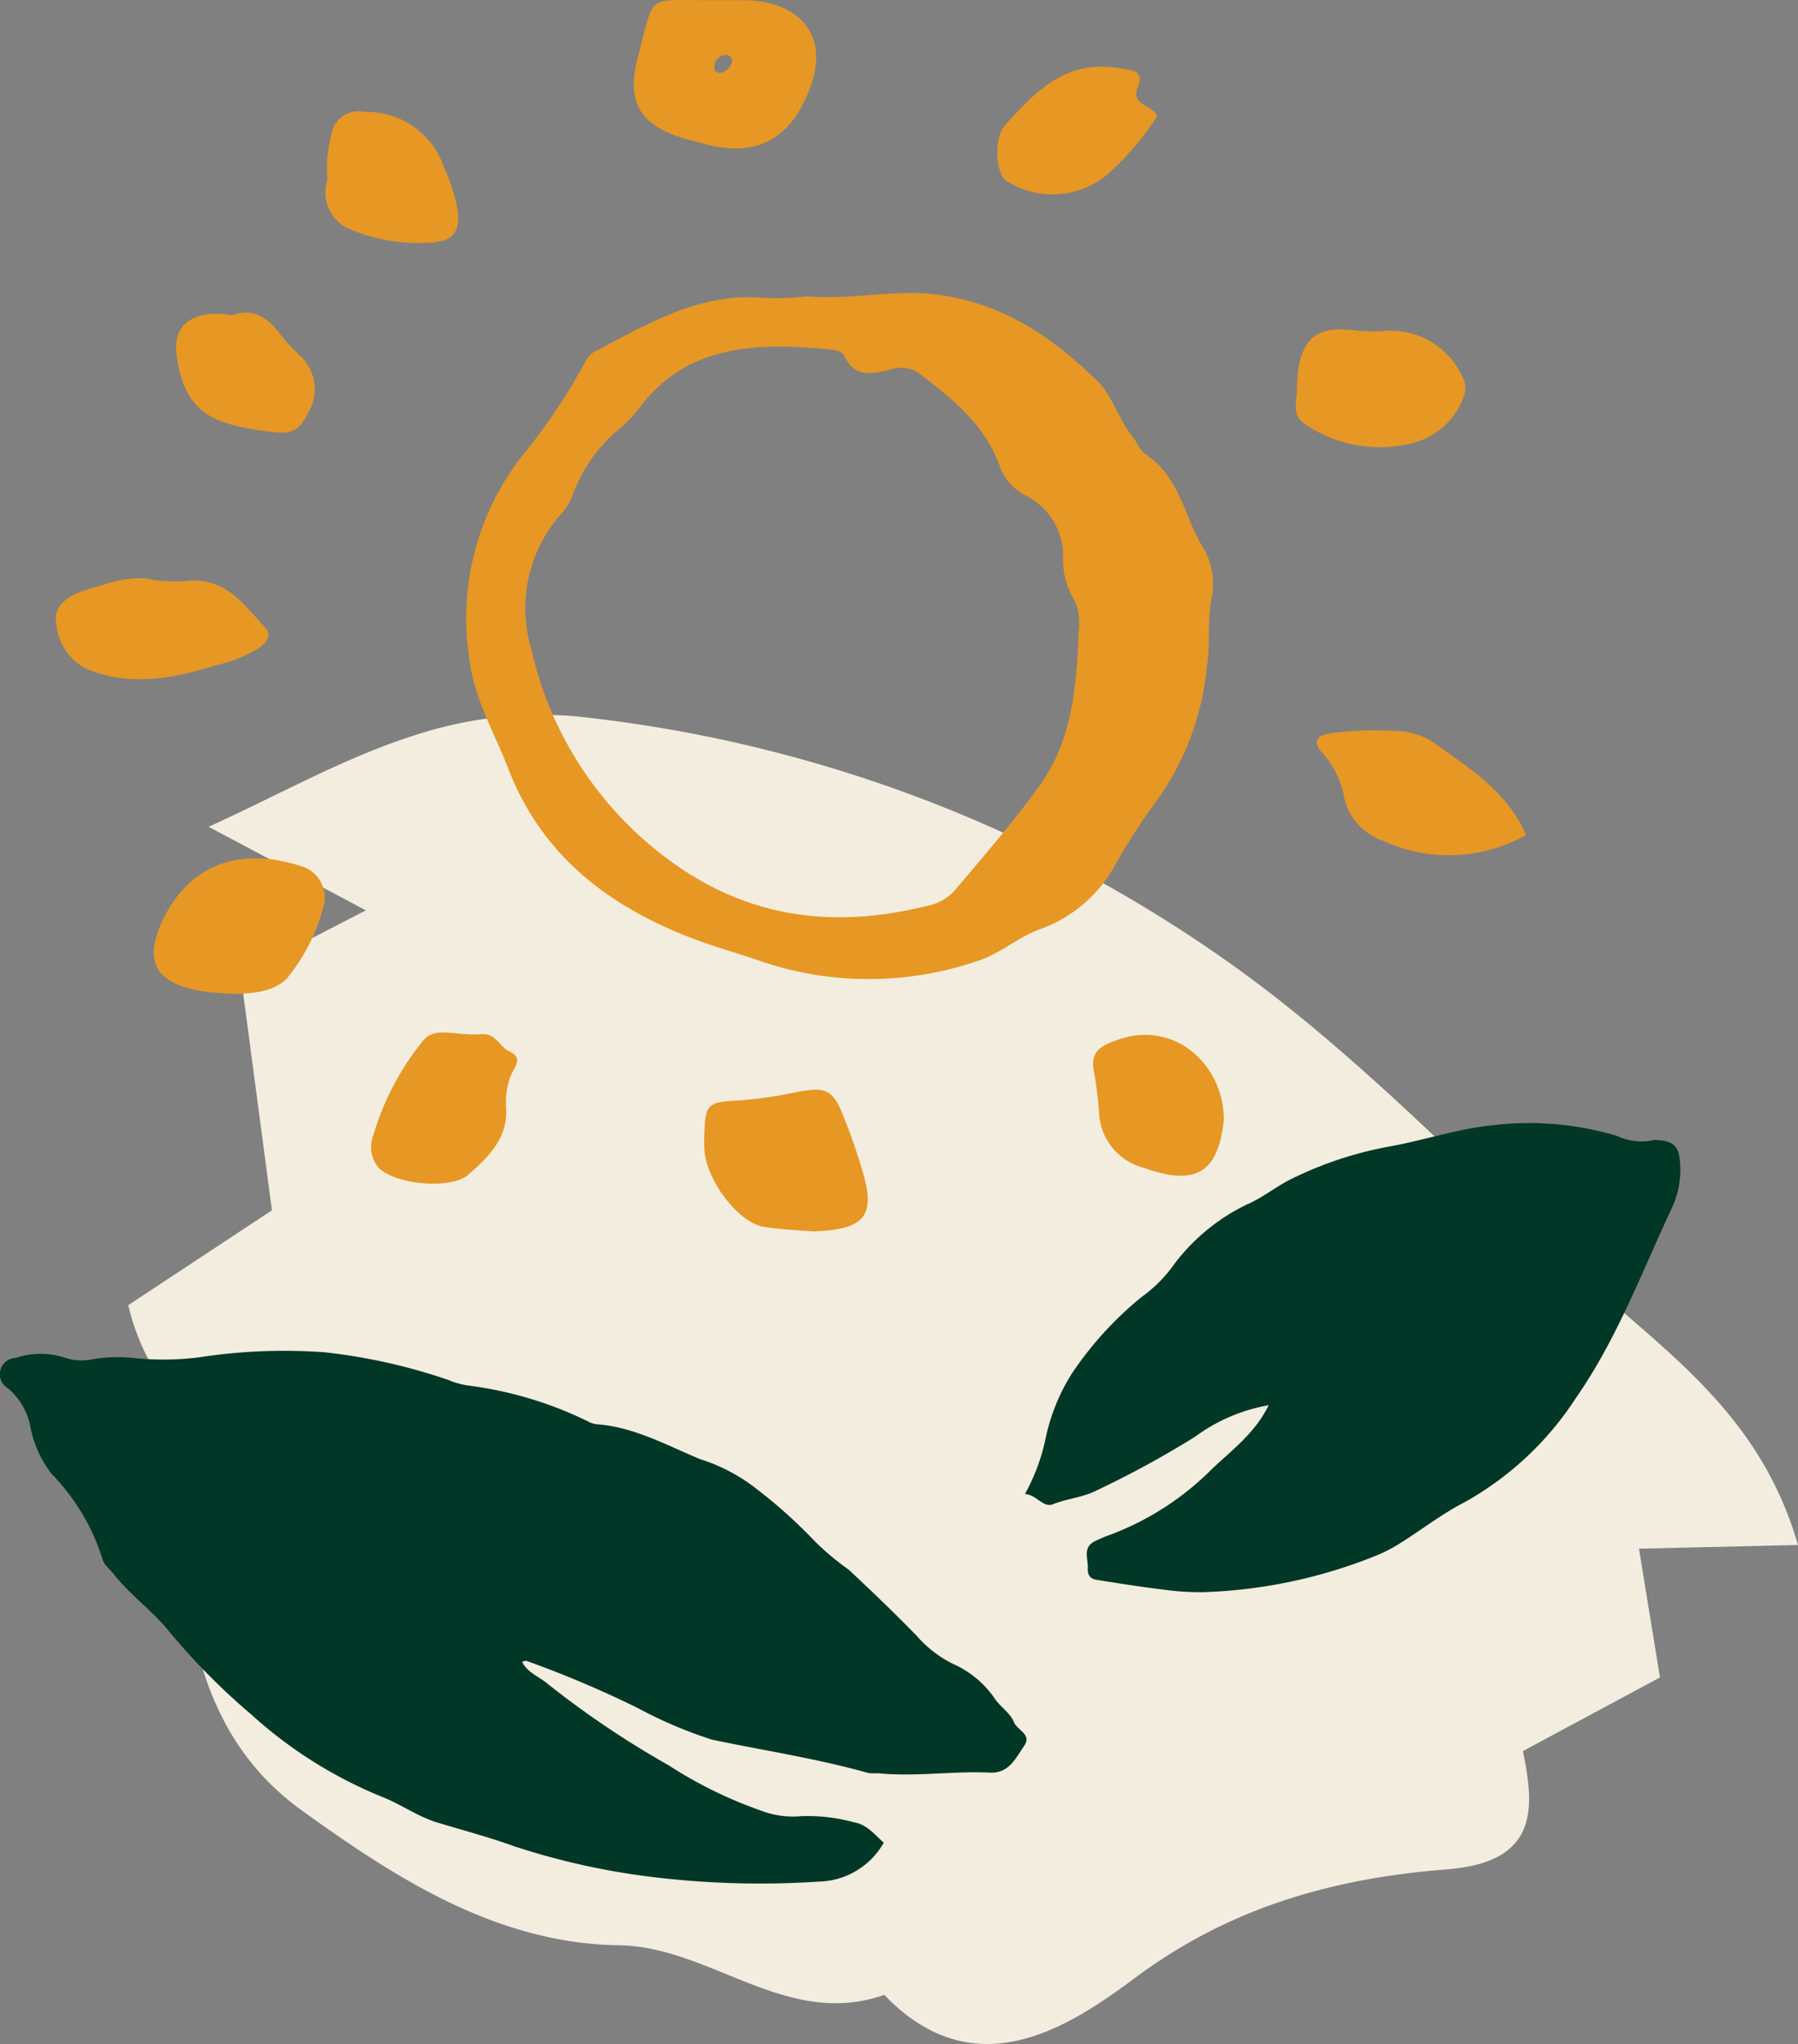 <svg xmlns="http://www.w3.org/2000/svg" width="102.922" height="117.002" viewBox="0 0 102.922 117.002">
  <rect x="0" y="0" width="102.922" height="117.002" fill="#808080" stroke="none"/>
  <g id="Group_745" data-name="Group 745" transform="translate(-815.899 -763.396)">
    <path id="Path_1776" data-name="Path 1776" d="M829.46,819.313l7.382-3.807-9-4.782c4.171-1.906,7.776-3.947,11.637-5.188a23.288,23.288,0,0,1,9.3-1.144,78.8,78.8,0,0,1,37.322,14c7.57,5.328,14.006,12.273,20.918,18.53,4.493,4.068,9.69,7.584,11.8,14.911l-9.1.212,1.2,7.371-7.846,4.214c.686,3.3.894,6.364-4.353,6.772-6.358.494-12.351,2.112-17.847,6.211-3.951,2.948-9.227,6.3-14.359.972-5.59,1.969-9.91-2.763-15.191-2.839-6.988-.1-12.765-3.839-18.146-7.716-4.184-3.015-6.348-7.633-6.769-14.56l11.654,3.808c-4.21-7.5-12.875-9.906-14.821-18.173l8.224-5.429c-.631-4.761-1.21-9.129-1.79-13.5Z" fill="#f2edde"/>
    <g id="Group_744" data-name="Group 744">
      <path id="Path_1777" data-name="Path 1777" d="M845.785,858.516c.305.631.962.842,1.446,1.251a53.048,53.048,0,0,0,6.94,4.676,24.782,24.782,0,0,0,5.372,2.625,5.061,5.061,0,0,0,2.2.289,9.983,9.983,0,0,1,3.037.35c.72.111,1.167.688,1.707,1.167A4.378,4.378,0,0,1,862.8,871.1a50.793,50.793,0,0,1-9.318-.234,41.233,41.233,0,0,1-8.139-1.783c-1.441-.522-2.925-.916-4.389-1.356-1.139-.343-2.067-1.032-3.141-1.458a25.353,25.353,0,0,1-7.518-4.722,38.424,38.424,0,0,1-4.679-4.721c-.965-1.216-2.242-2.1-3.194-3.31-.23-.291-.578-.556-.658-.885a12.213,12.213,0,0,0-2.9-4.856,6.269,6.269,0,0,1-1.212-2.647,3.832,3.832,0,0,0-1.279-2.249.934.934,0,0,1,.418-1.752,4.493,4.493,0,0,1,2.751-.038,3.007,3.007,0,0,0,1.639.116,8.772,8.772,0,0,1,2.5-.061,16.39,16.39,0,0,0,3.616-.052,31.813,31.813,0,0,1,7.213-.286,32.667,32.667,0,0,1,7.054,1.582,4.683,4.683,0,0,0,1.066.309,21.8,21.8,0,0,1,7.041,2.119,1.152,1.152,0,0,0,.4.107c2.141.163,3.984,1.2,5.91,2a10.1,10.1,0,0,1,3.189,1.673,28.649,28.649,0,0,1,3.393,3.048,15.355,15.355,0,0,0,1.914,1.6c1.328,1.239,2.635,2.493,3.9,3.792a6.652,6.652,0,0,0,2.094,1.613,5.672,5.672,0,0,1,2.413,2.039c.329.447.86.791,1.051,1.279.183.469,1.055.709.59,1.366-.491.693-.85,1.584-1.974,1.531-2.134-.1-4.268.25-6.4.035a3.424,3.424,0,0,1-.548-.014c-2.945-.833-5.973-1.28-8.961-1.914a25.069,25.069,0,0,1-4.228-1.8,60.114,60.114,0,0,0-6.369-2.7C845.982,858.445,845.892,858.494,845.785,858.516Z" fill="#003726"/>
      <path id="Path_1778" data-name="Path 1778" d="M888.522,843.832a10,10,0,0,0-4.207,1.8,55.88,55.88,0,0,1-5.748,3.128c-.755.36-1.6.425-2.387.739-.576.231-.92-.539-1.611-.583a11.218,11.218,0,0,0,1.177-3.156,11.31,11.31,0,0,1,1.49-3.712,19.977,19.977,0,0,1,3.99-4.393,8.031,8.031,0,0,0,1.7-1.639,11.412,11.412,0,0,1,4.328-3.664c.894-.377,1.67-1.026,2.545-1.459a21.162,21.162,0,0,1,5.669-1.875c2-.363,3.924-1.027,5.987-1.223a17.5,17.5,0,0,1,7.025.63,3.279,3.279,0,0,0,1.887.271.962.962,0,0,1,.274-.047c1.129.051,1.388.345,1.442,1.518a5.158,5.158,0,0,1-.51,2.435c-1.715,3.659-3.139,7.483-5.464,10.815a18.081,18.081,0,0,1-6.445,6.008c-1.221.63-2.323,1.489-3.49,2.225a8.643,8.643,0,0,1-1.351.73,28.829,28.829,0,0,1-10.041,2.154,15.127,15.127,0,0,1-2.228-.139c-1.2-.145-2.394-.328-3.587-.521-.389-.063-.829-.052-.8-.715.021-.577-.319-1.205.44-1.557.212-.1.423-.2.64-.28a16.257,16.257,0,0,0,5.76-3.575C886.207,846.541,887.667,845.575,888.522,843.832Z" fill="#003726"/>
      <path id="Path_1779" data-name="Path 1779" d="M862.1,780.358c2.537.231,4.969-.431,7.5-.091,3.828.513,6.63,2.517,9.111,4.932.865.843,1.23,2.232,2.057,3.251.249.307.387.737.7.945,2,1.317,2.2,3.6,3.318,5.377a4.072,4.072,0,0,1,.483,2.771c-.274,1.354-.081,2.707-.287,4.021a15.688,15.688,0,0,1-2.774,7.532,35.46,35.46,0,0,0-2.558,3.961,7.929,7.929,0,0,1-4.233,3.533c-1.291.473-2.243,1.4-3.6,1.827a19.222,19.222,0,0,1-12.37,0c-1.42-.491-2.873-.887-4.276-1.446-4.793-1.909-8.347-4.857-10.163-9.545-.792-2.048-1.948-4-2.22-6.177a15.08,15.08,0,0,1,2.97-11.72,34.273,34.273,0,0,0,3.619-5.375,1.384,1.384,0,0,1,.5-.6c2.937-1.521,5.791-3.294,9.368-3.138A13.46,13.46,0,0,0,862.1,780.358Zm15.549,19.065a2.98,2.98,0,0,0-.389-1.922,4.333,4.333,0,0,1-.508-2.045,3.88,3.88,0,0,0-2.136-3.692,3,3,0,0,1-1.461-1.6c-.769-2.275-2.516-3.766-4.408-5.211a1.851,1.851,0,0,0-1.827-.419c-.962.241-2.068.553-2.652-.706-.184-.4-.675-.414-1.086-.451-4.133-.376-8.058-.208-10.722,3.422a8.487,8.487,0,0,1-1.421,1.407,9.015,9.015,0,0,0-2.31,3.38,3.424,3.424,0,0,1-.53,1.029,8.13,8.13,0,0,0-1.884,7.933,20.505,20.505,0,0,0,8.424,12.463c4.441,3.044,9.222,3.51,14.364,2.207a2.842,2.842,0,0,0,1.4-.8c1.668-1.965,3.356-3.925,4.865-5.995C877.306,805.764,877.524,802.658,877.65,799.423Z" fill="#e79724"/>
      <path id="Path_1780" data-name="Path 1780" d="M857.048,763.406c.413,0,.826,0,1.239,0,3.4-.029,5.115,2.018,3.989,5-.87,2.31-2.474,4.247-6.2,3.189-.132-.037-.263-.077-.4-.108-3.032-.719-4.01-2.075-3.25-4.882C853.442,762.857,852.734,763.451,857.048,763.406Zm.057,4.17a.844.844,0,0,0,.673-.565.35.35,0,0,0-.413-.463.669.669,0,0,0-.571.649C856.764,767.389,856.841,767.54,857.1,767.576Z" fill="#e79724"/>
      <path id="Path_1781" data-name="Path 1781" d="M862.431,833.882c-.754-.066-1.8-.1-2.818-.261-1.4-.228-3.174-2.512-3.377-4.253a7.838,7.838,0,0,1-.013-1.158c.048-1.57.2-1.752,1.922-1.819a24.445,24.445,0,0,0,3.474-.508c1.5-.274,1.953-.1,2.5,1.261a33.2,33.2,0,0,1,1.206,3.479C866,833.025,865.362,833.79,862.431,833.882Z" fill="#e79724"/>
      <path id="Path_1782" data-name="Path 1782" d="M829.163,820.282c-.482-.037-.968-.051-1.446-.115-2.927-.393-3.689-1.721-2.44-4.23,1.518-3.048,4.35-4.108,7.882-2.952a1.872,1.872,0,0,1,1.3,2.133,10.627,10.627,0,0,1-1.923,4.009C831.884,820.126,830.459,820.295,829.163,820.282Z" fill="#e79724"/>
      <path id="Path_1783" data-name="Path 1783" d="M903.254,811.193a9.009,9.009,0,0,1-8.225.312,3.348,3.348,0,0,1-2.17-2.4,5.221,5.221,0,0,0-1.247-2.594c-.6-.618-.363-1.045.489-1.142a18.616,18.616,0,0,1,3.7-.135,4.188,4.188,0,0,1,2.14.65C899.974,807.349,902.165,808.682,903.254,811.193Z" fill="#e79724"/>
      <path id="Path_1784" data-name="Path 1784" d="M824.735,796.6a10.653,10.653,0,0,0,1.7.07c2.359-.321,3.406,1.333,4.65,2.655.387.411.089.832-.337,1.15a7.8,7.8,0,0,1-2.461.994c-2.453.763-4.948,1.264-7.471.2a3.2,3.2,0,0,1-1.7-2.637c-.177-.843.541-1.506,1.656-1.849C822.171,796.76,823.49,796.274,824.735,796.6Z" fill="#e79724"/>
      <path id="Path_1785" data-name="Path 1785" d="M890.131,785.843a10.651,10.651,0,0,1,.12-1.53c.372-1.694,1.165-2.2,3.044-2.024a11.954,11.954,0,0,0,1.658.072,4.5,4.5,0,0,1,4.63,2.538,1.381,1.381,0,0,1,.088,1.256,4.238,4.238,0,0,1-3.264,2.682,7.583,7.583,0,0,1-5.717-1.1C889.837,787.232,890.1,786.531,890.131,785.843Z" fill="#e79724"/>
      <path id="Path_1786" data-name="Path 1786" d="M841.944,822.534a7.964,7.964,0,0,0,1.449.067c.882-.114,1.071.7,1.667.982.823.382.28.89.058,1.431a4.359,4.359,0,0,0-.243,1.847c.086,1.68-1.007,2.766-2.172,3.778-1.018.885-4.282.548-5.162-.435a1.859,1.859,0,0,1-.269-1.841,15.63,15.63,0,0,1,2.8-5.341C840.569,822.365,841.259,822.495,841.944,822.534Z" fill="#e79724"/>
      <path id="Path_1787" data-name="Path 1787" d="M885.952,827.556c-.342,2.91-1.543,3.773-4.564,2.693a3.43,3.43,0,0,1-2.566-2.984,20.621,20.621,0,0,0-.289-2.451c-.264-1.268.4-1.567,1.376-1.907C883.215,821.75,886,824.452,885.952,827.556Z" fill="#e79724"/>
      <path id="Path_1788" data-name="Path 1788" d="M882.147,770.038a16.27,16.27,0,0,1-2.919,3.4,4.909,4.909,0,0,1-5.737.3c-.577-.412-.74-2.43-.052-3.185,1.689-1.853,3.393-3.763,6.5-3.259.751.122,1.485.132,1.086,1.1C880.6,769.424,881.867,769.389,882.147,770.038Z" fill="#e79724"/>
      <path id="Path_1789" data-name="Path 1789" d="M834.642,773.691a7.356,7.356,0,0,1,.218-2.548,1.563,1.563,0,0,1,1.9-1.339,4.65,4.65,0,0,1,4.563,3.2,9.3,9.3,0,0,1,.792,2.573c.109,1.076-.313,1.6-1.455,1.7a10.234,10.234,0,0,1-4.647-.725A2.281,2.281,0,0,1,834.642,773.691Z" fill="#e79724"/>
      <path id="Path_1790" data-name="Path 1790" d="M829.2,781.442c1.372-.507,2.183.338,2.86,1.232a11.608,11.608,0,0,0,.91.989,2.606,2.606,0,0,1,.674,3.163c-.6,1.218-.918,1.467-2.4,1.271-3.21-.425-4.77-1.063-5.233-4.349-.209-1.485.556-2.3,2.116-2.4A7.407,7.407,0,0,1,829.2,781.442Z" fill="#e79724"/>
    </g>
  </g>
</svg>
